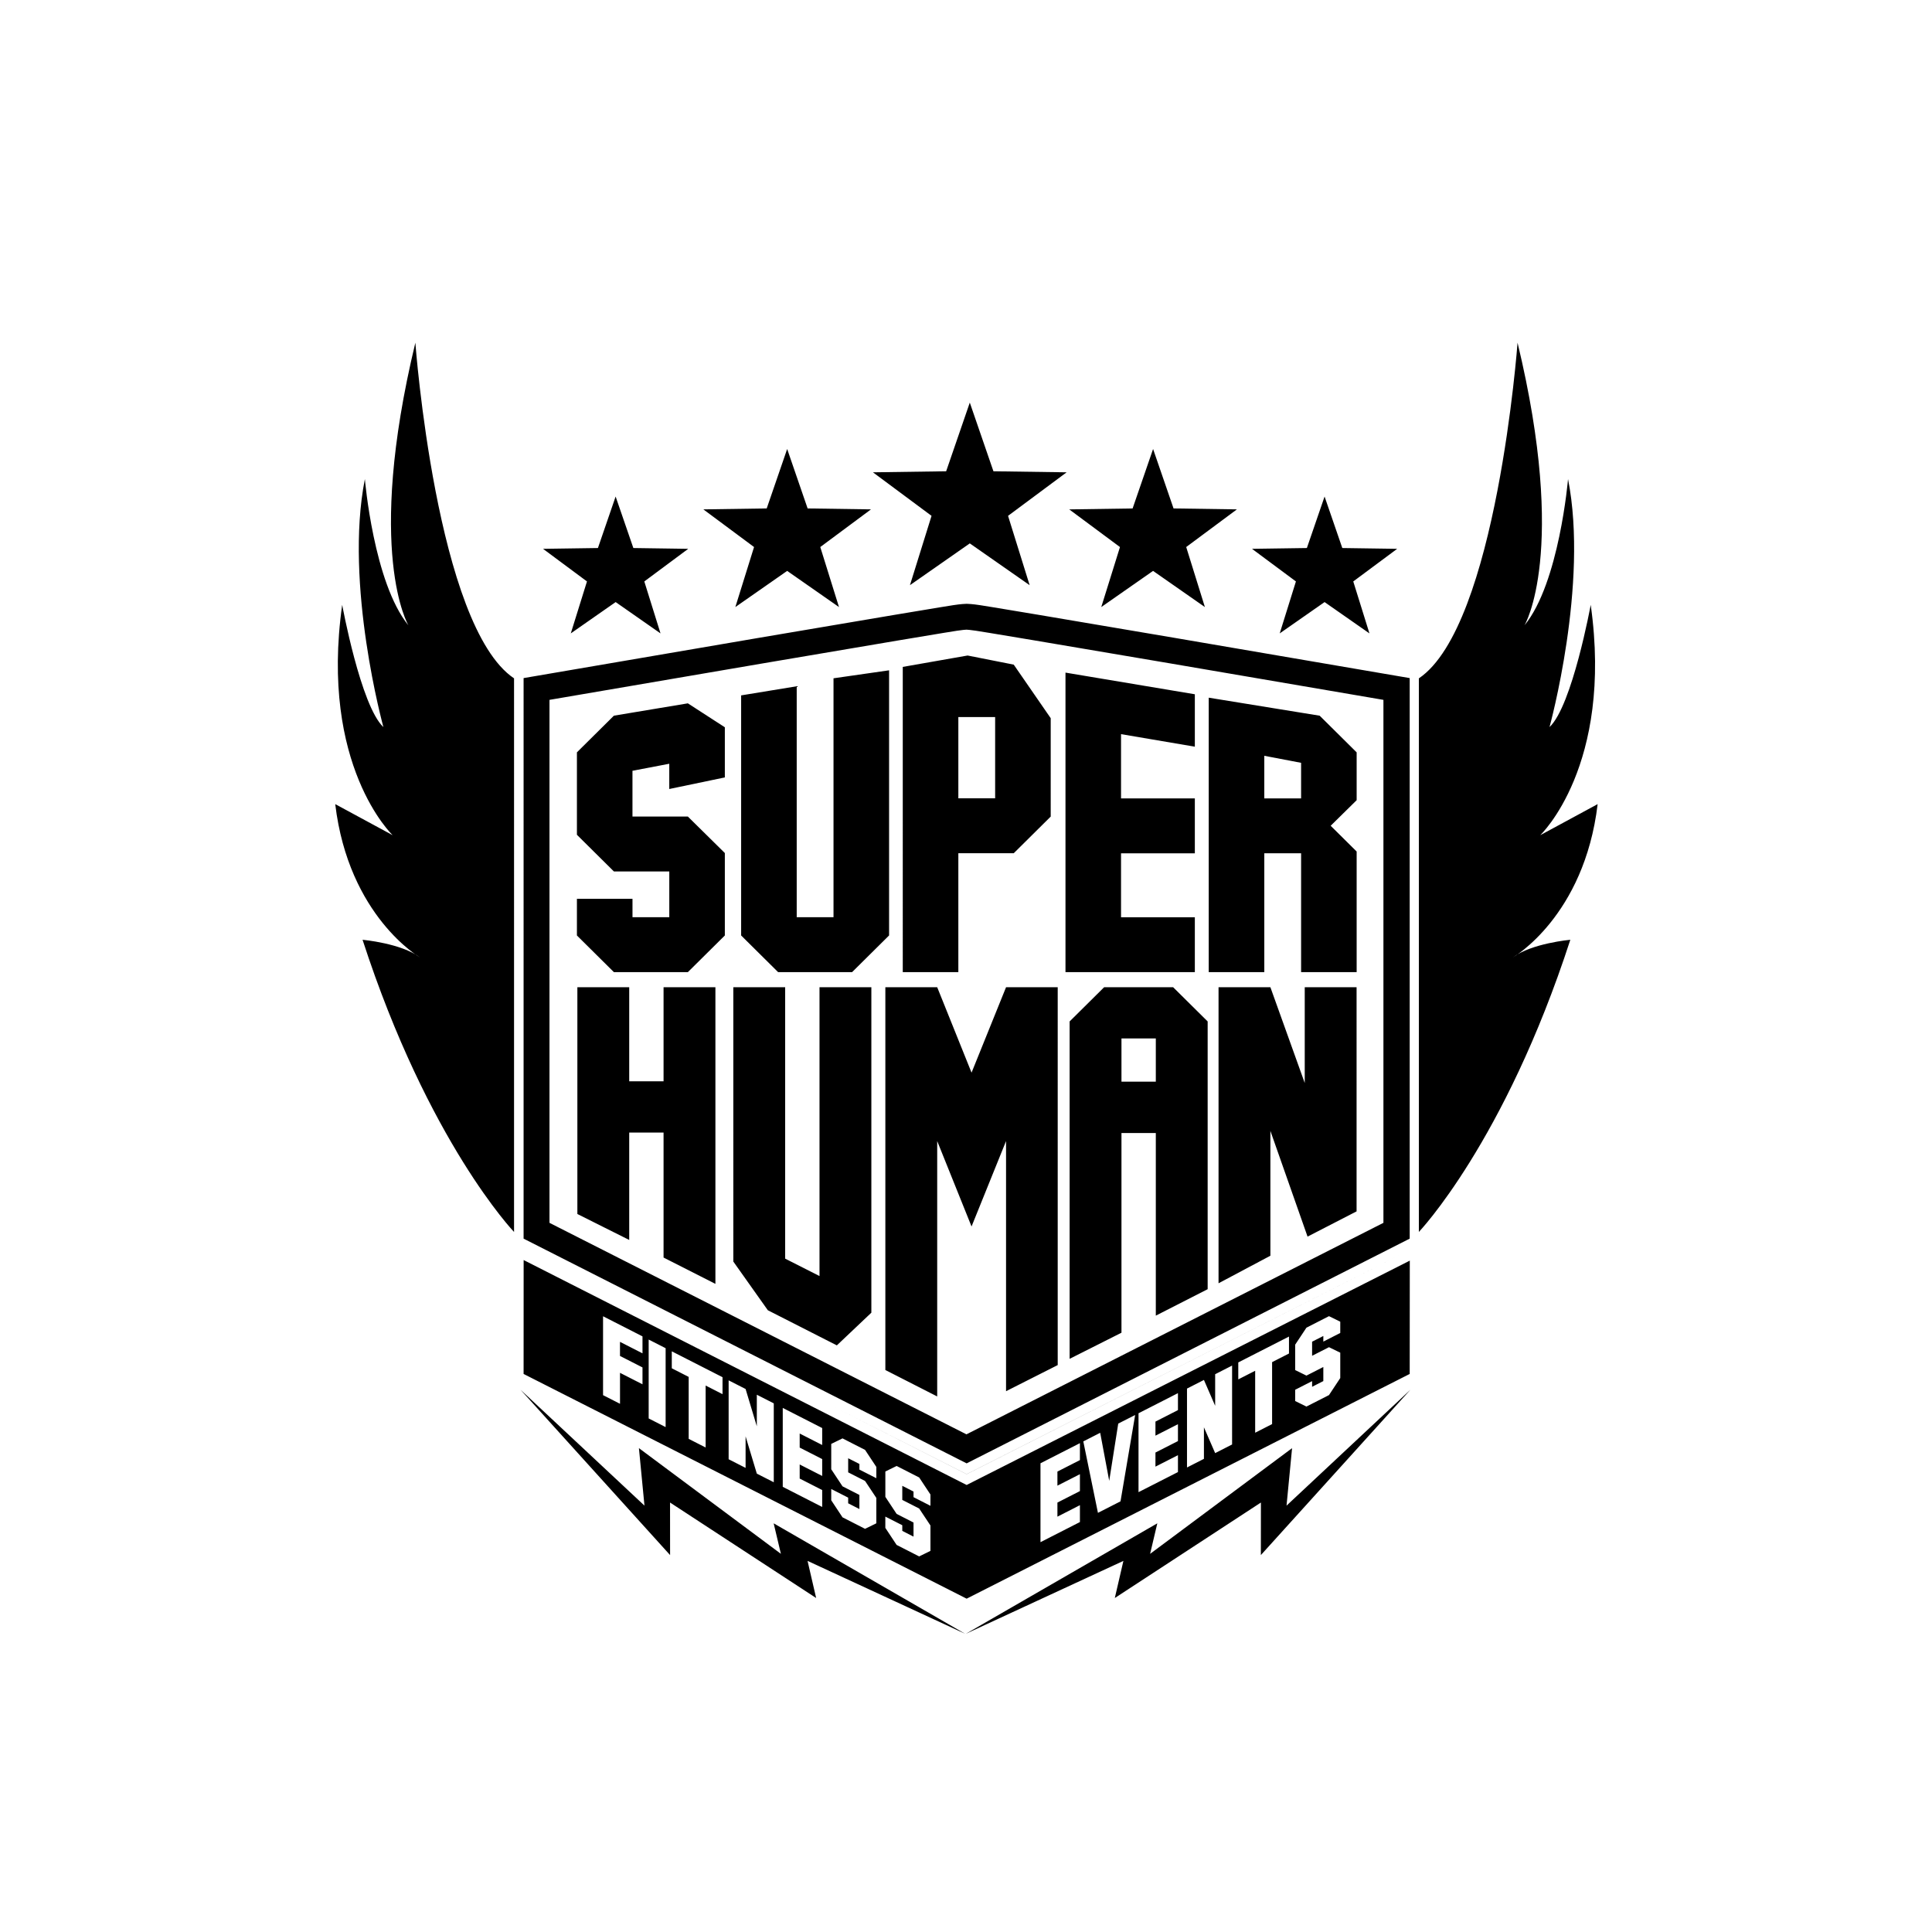 <?xml version="1.0" encoding="utf-8"?>
<!-- Generator: Adobe Illustrator 16.0.0, SVG Export Plug-In . SVG Version: 6.00 Build 0)  -->
<!DOCTYPE svg PUBLIC "-//W3C//DTD SVG 1.1//EN" "http://www.w3.org/Graphics/SVG/1.1/DTD/svg11.dtd">
<svg version="1.1" xmlns="http://www.w3.org/2000/svg" xmlns:xlink="http://www.w3.org/1999/xlink" x="0px" y="0px" width="85px"
	 height="85px" viewBox="0 0 85 85" enable-background="new 0 0 85 85" xml:space="preserve">
<g id="Background">
</g>
<g id="Guides">
</g>
<g id="Foreground">
	<path fill-rule="evenodd" clip-rule="evenodd" d="M58.966,60.628l-0.496,0.75l-0.992,0.505l-0.496-0.243v-0.496l0.745-0.38v0.249
		l0.494-0.251v-0.62l-0.743,0.379l-0.496-0.244v-1.116l0.496-0.749l0.992-0.506l0.496,0.243v0.496l-0.745,0.38v-0.247l-0.494,0.251
		v0.62l0.743-0.378l0.496,0.241V60.628z M56.71,59.549l-0.743,0.379v2.726l-0.745,0.38v-2.726l-0.743,0.379v-0.746l2.231-1.138
		V59.549z M54.207,63.551l-0.745,0.38l-0.494-1.135v1.387l-0.745,0.38v-3.471l0.745-0.38l0.494,1.138V60.46l0.745-0.38V63.551z
		 M51.825,64.765l-1.735,0.884v-3.471l1.735-0.885v0.746l-0.99,0.505v0.619l0.99-0.504v0.743l-0.99,0.504v0.62l0.99-0.504V64.765z
		 M49.942,62.254l-0.644,3.799l-0.993,0.506l-0.644-3.143l0.743-0.379l0.397,2.114l0.397-2.519L49.942,62.254z M47.512,66.964
		l-1.735,0.885v-3.471l1.735-0.885v0.745l-0.99,0.505v0.62l0.99-0.504v0.743l-0.99,0.505v0.62l0.99-0.505V66.964z M40.935,68.233
		l-0.496,0.243l-0.992-0.506l-0.496-0.75v-0.496l0.746,0.38v0.249l0.494,0.252v-0.62l-0.743-0.379l-0.496-0.75v-1.116l0.496-0.243
		l0.992,0.506l0.496,0.75v0.496l-0.745-0.38v-0.247l-0.494-0.252l0,0.62l0.743,0.379l0.496,0.747V68.233z M38.555,67.019
		l-0.496,0.243l-0.992-0.506l-0.496-0.75V65.51l0.745,0.38v0.249l0.494,0.252v-0.62l-0.743-0.379l-0.496-0.75v-1.116l0.496-0.243
		l0.992,0.506l0.496,0.75v0.496l-0.745-0.38v-0.247l-0.494-0.251l0,0.62l0.743,0.379l0.496,0.747V67.019z M36.173,66.3l-1.735-0.886
		v-3.471l1.735,0.885v0.746l-0.99-0.505v0.619l0.99,0.505v0.743l-0.99-0.505v0.62l0.99,0.505V66.3z M34.043,65.213l-0.746-0.38
		l-0.494-1.639v1.387l-0.746-0.38V60.73l0.746,0.38l0.494,1.641v-1.389l0.746,0.38V65.213z M31.788,61.337l-0.743-0.379v2.726
		l-0.746-0.38v-2.726l-0.743-0.379v-0.746l2.232,1.138V61.337z M29.285,62.786l-0.746-0.38v-3.471l0.746,0.38V62.786z
		 M28.268,60.904l-0.99-0.505v1.362l-0.746-0.38v-3.471l1.735,0.885v0.746l-0.99-0.505v0.62l0.99,0.505V60.904z M62.424,54.2
		c0,0,3.768-3.938,6.664-12.854c0,0-1.711,0.155-2.526,0.777c0,0,3.137-1.801,3.728-6.745l-2.526,1.367
		c0,0,3.218-3.045,2.221-10.134c0,0-0.815,4.445-1.813,5.378c0,0,1.732-6.278,0.815-10.911c0,0-0.386,4.567-1.915,6.434
		c0,0,1.915-3.201-0.306-12.434c0,0-0.92,12.466-4.342,14.767V54.2z M22.615,54.2c0,0-3.768-3.938-6.664-12.854
		c0,0,1.711,0.155,2.526,0.777c0,0-3.137-1.801-3.728-6.745l2.526,1.367c0,0-3.218-3.045-2.22-10.134c0,0,0.815,4.445,1.813,5.378
		c0,0-1.732-6.278-0.815-10.911c0,0,0.386,4.567,1.915,6.434c0,0-1.915-3.201,0.306-12.434c0,0,0.92,12.466,4.342,14.767V54.2z
		 M29.06,27.867l-1.974-1.378l-1.974,1.378l0.712-2.286l-1.932-1.435l2.414-0.035l0.779-2.265l0.78,2.265l2.414,0.035l-1.932,1.435
		L29.06,27.867z M36.912,26.708l-2.28-1.591l-2.28,1.591l0.823-2.641l-2.231-1.657l2.788-0.041l0.9-2.615l0.9,2.615l2.788,0.041
		l-2.231,1.657L36.912,26.708z M45.3,25.745l-2.633-1.838l-2.633,1.838l0.95-3.05l-2.578-1.915l3.221-0.046l1.04-3.021l1.04,3.021
		l3.22,0.046l-2.577,1.915L45.3,25.745z M56.302,27.867l1.974-1.378l1.974,1.378l-0.712-2.286l1.932-1.435l-2.414-0.035l-0.78-2.265
		l-0.779,2.265l-2.414,0.035l1.932,1.435L56.302,27.867z M48.451,26.708l2.279-1.591l2.28,1.591l-0.822-2.641l2.231-1.657
		l-2.788-0.041l-0.9-2.615L49.83,22.37l-2.788,0.041l2.232,1.657L48.451,26.708z M22.904,61.145l6.577,7.272l-0.002-2.312
		l6.428,4.201l-0.378-1.633l6.935,3.208l-8.426-4.861l0.318,1.342l-6.246-4.65l0.244,2.529L22.904,61.145z M62.05,61.145
		l-6.577,7.272l0.002-2.312l-6.428,4.201l0.378-1.633l-6.934,3.208l8.426-4.861L50.6,68.363l6.246-4.65l-0.244,2.529L62.05,61.145z
		 M31.475,56.485l-2.281-1.158v-5.5h-1.511v4.726l-2.281-1.142v-9.978h2.281l0,4.14h1.511v-4.14h2.281V56.485z M38.336,57.753
		l-1.518,1.438l-3.036-1.545l-1.519-2.143V43.434h2.281v11.941l1.511,0.766V43.434h2.281V57.753z M46.535,60.058l-2.273,1.149
		V50.202l-1.518,3.758l-1.511-3.758v11.236l-2.281-1.163V43.434h2.281l1.511,3.758l1.518-3.758h2.273V60.058z M59.684,53.295
		l-2.157,1.111l-1.635-4.652v5.493l-2.281,1.212V43.434h2.281l1.511,4.213v-4.213h2.281V53.295z M50.851,47.588v-1.901H49.34v1.901
		H50.851z M47.059,44.939l1.518-1.505h3.036l1.519,1.505v11.78l-2.281,1.164v-8.034H49.34v8.785l-2.281,1.149V44.939z
		 M62.021,60.448l-19.493,9.887l-19.492-9.887l0.002-5.011l19.49,9.896l19.497-9.87L62.021,60.448z M59.688,42.77h-2.445v-5.229
		h-1.619v5.229h-2.445V30.695l4.881,0.793l1.627,1.613v2.104l-1.143,1.125l1.143,1.133V42.77z M57.243,35.126v-1.565l-1.619-0.309
		v1.875H57.243z M43.782,35.123v-3.576h-1.619v3.576H43.782z M46.227,35.926L44.6,37.539h-2.437v5.231h-2.445V29.341l2.853-0.501
		l2.029,0.401l1.627,2.356V35.926z M52.568,42.77h-5.691V29.592l5.691,0.953v2.306l-3.247-0.552v2.827h3.247v2.416h-3.247v2.813
		h3.247V42.77z M39.115,41.157l-1.627,1.613h-3.254l-1.627-1.613V30.594l2.445-0.401v10.161h1.619V29.842l2.445-0.351V41.157z
		 M31.89,41.157l-1.627,1.613h-3.254l-1.627-1.613v-1.613h2.445v0.81h1.619v-2.014h-2.437l-1.627-1.613v-3.627l1.627-1.613
		l3.254-0.543l1.627,1.053v2.206l-2.445,0.51v-1.111l-1.619,0.309v2.014h2.437l1.627,1.605V41.157z M24.175,53.8V30.791l9.457-1.617
		l5.903-1l1.988-0.331l0.586-0.094c0.241-0.037,0.384-0.046,0.411-0.046c0.028,0,0.17,0.009,0.412,0.046l0.586,0.094l1.987,0.331
		l5.903,1l9.457,1.617V53.8L42.52,63.105L24.175,53.8z M23.037,29.833l10.41-1.781l5.905-1l1.995-0.332l0.591-0.095
		c0.344-0.053,0.552-0.06,0.591-0.06c0.039,0,0.247,0.007,0.591,0.06l0.591,0.095l1.995,0.332l5.905,1l10.41,1.781v24.662
		l-19.493,9.887l-19.492-9.887V29.833z M62.002,55.001l-19.473,9.855l-5.894-2.99l5.894,2.993L62.002,55.001z"/>
</g>
</svg>
